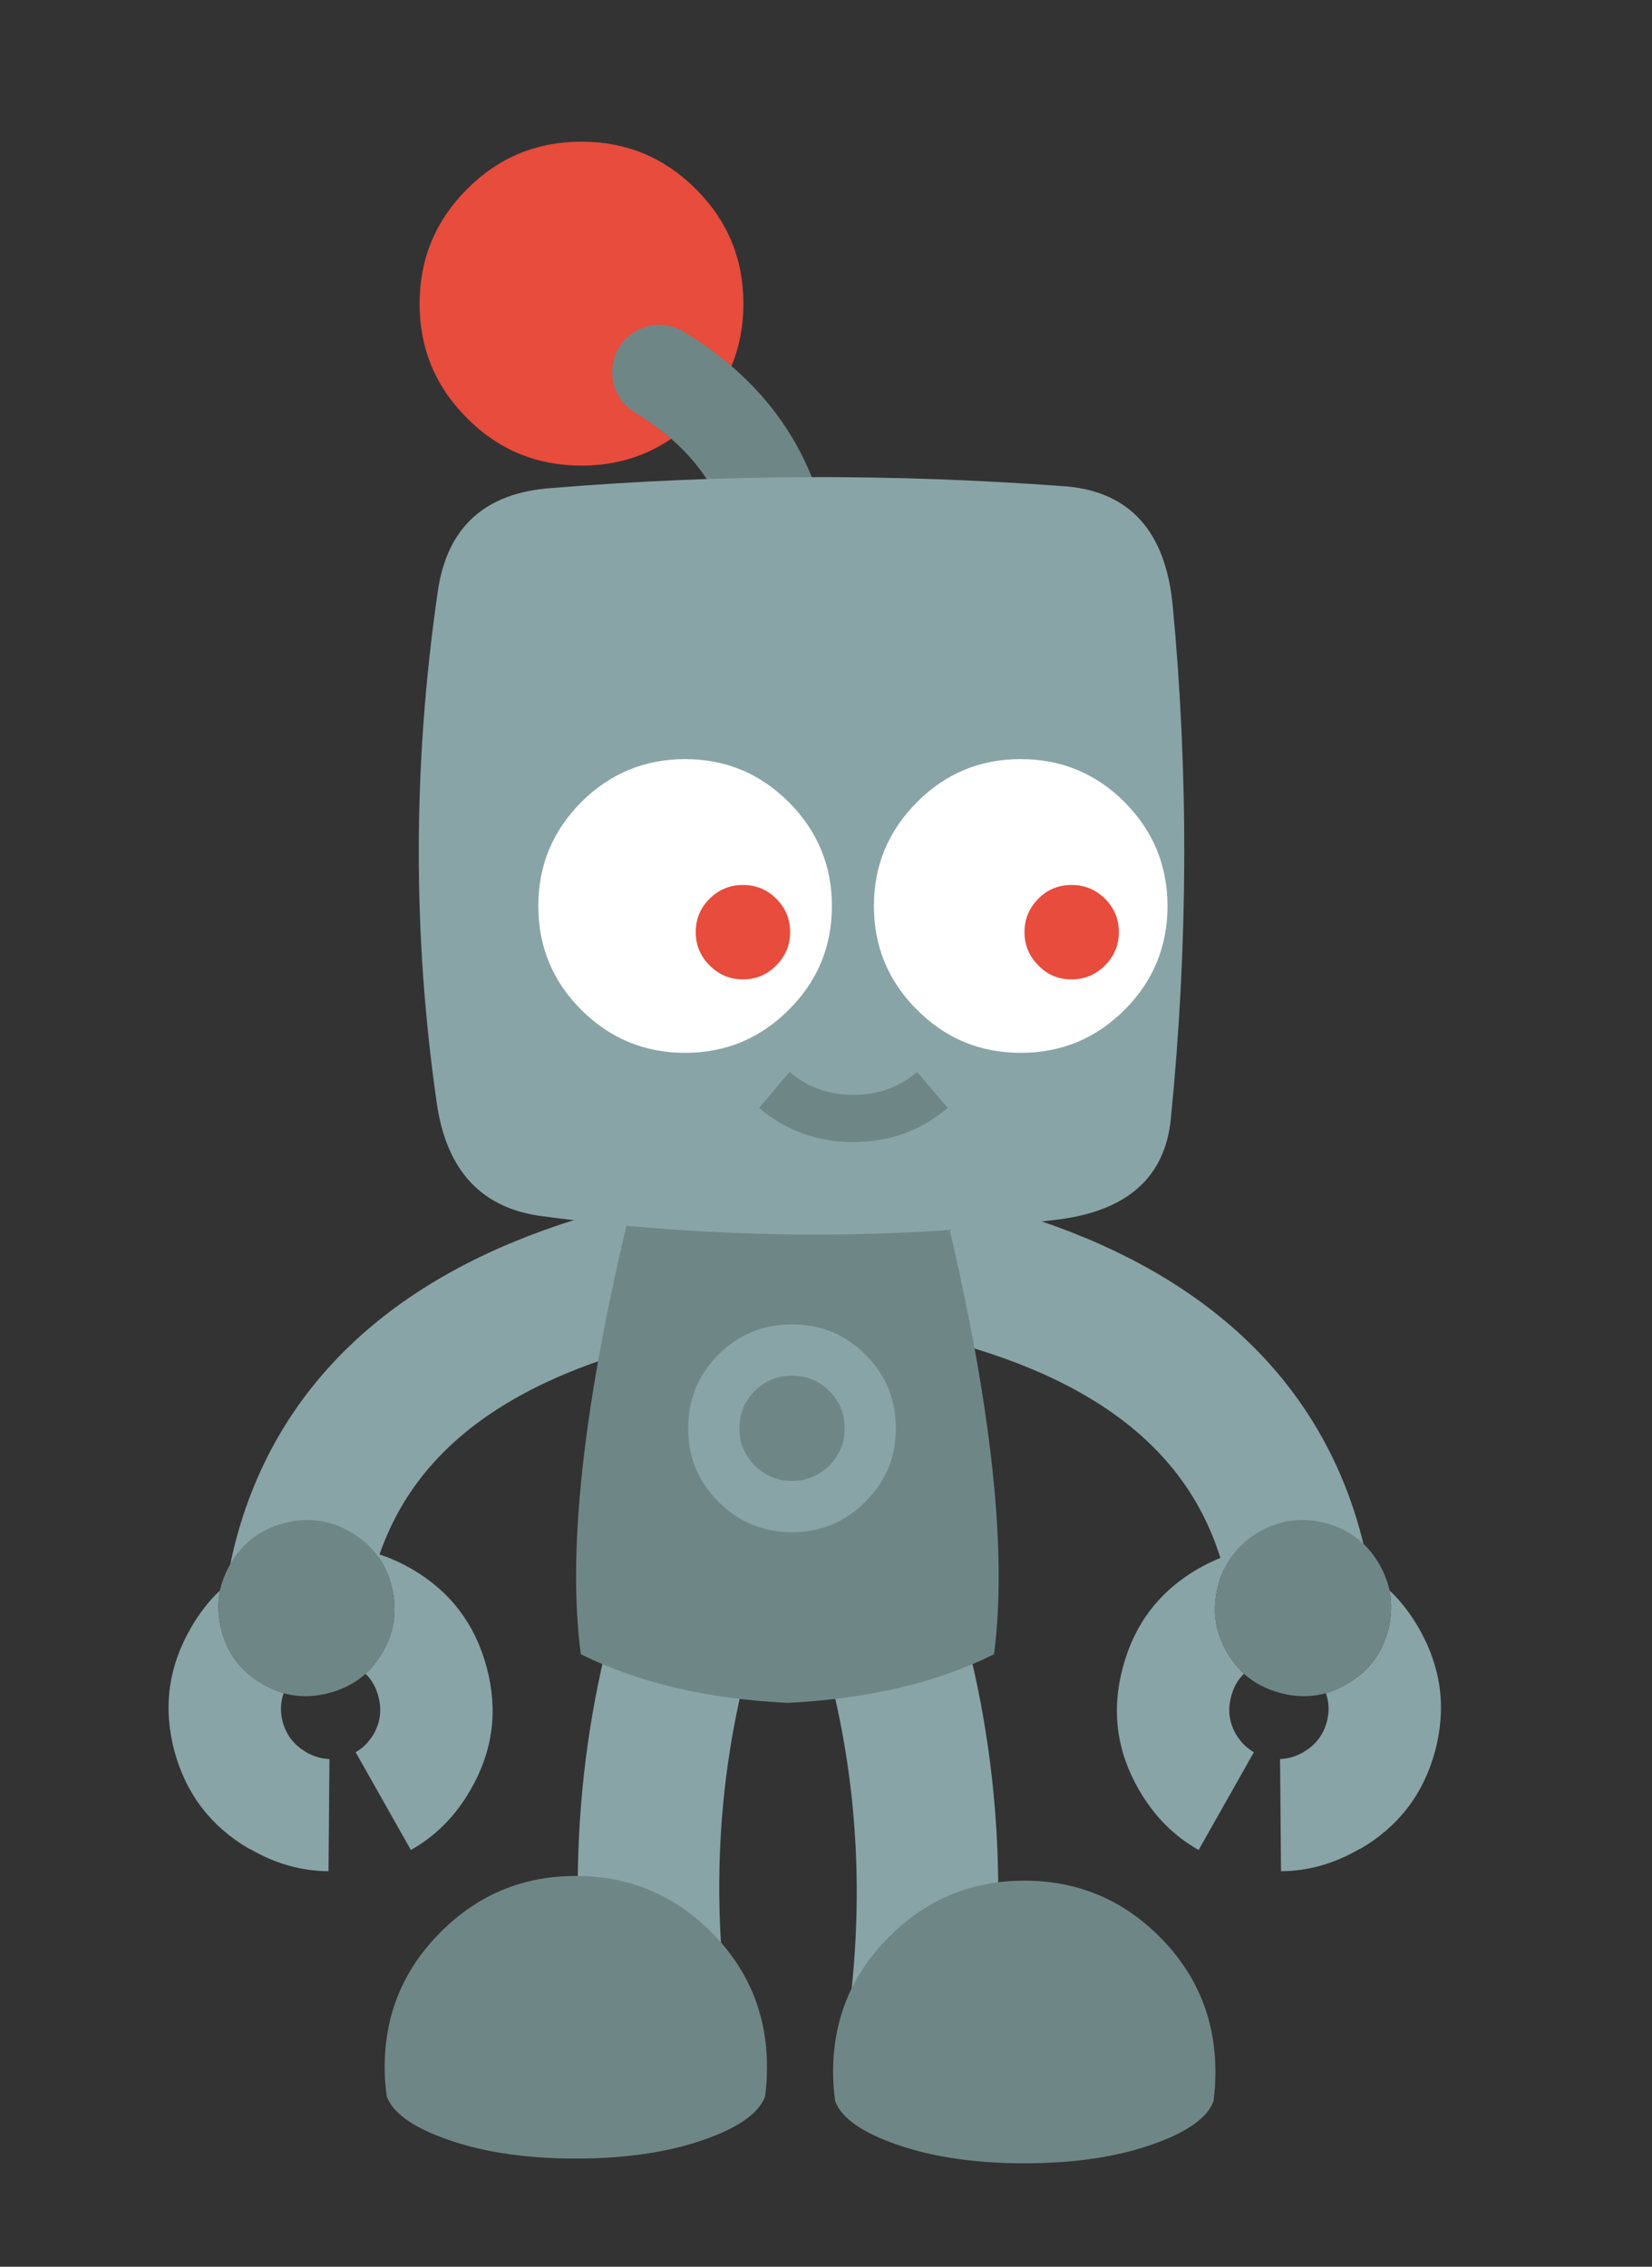 
<svg xmlns="http://www.w3.org/2000/svg" version="1.1" xmlns:xlink="http://www.w3.org/1999/xlink" preserveAspectRatio="none" x="0px" y="0px" width="350px" height="480px" viewBox="0 0 350 480">
<rect x="0" y="0" width="350" height="480" fill="#333333" stroke="none"/>
<defs>
<g id="Symbol_24_0_Layer0_0_MEMBER_0_FILL">
<path fill="#89A4A6" stroke="none" d="
M 10.2 79.05
Q 4.1 33.65 18.5 -8.1
L -9.85 -17.85
Q -26.5 30.45 -19.55 83
L 10.2 79.05 Z"/>
</g>

<g id="Symbol_24_0_Layer0_0_MEMBER_1_FILL">
<path fill="#6F8687" stroke="none" d="
M 18.1 96.65
Q 18.5 93.65 18.5 90.45 18.5 73.65 6.65 61.8 -5.2 49.95 -22 49.95 -38.75 49.95 -50.6 61.8 -62.5 73.65 -62.5 90.45 -62.5 93.65 -62.05 96.65 -60.2 101.6 -50.6 105.25 -38.75 109.8 -22 109.8 -5.2 109.8 6.65 105.25 16.25 101.6 18.1 96.65 Z"/>
</g>

<g id="Symbol_25_0_Layer0_0_MEMBER_0_FILL">
<path fill="#89A4A6" stroke="none" d="
M 14.3 -16.85
L -14.05 -7.1
Q 0.35 34.65 -5.75 80.05
L 24 84
Q 30.95 31.45 14.3 -16.85 Z"/>
</g>

<g id="Symbol_25_0_Layer0_0_MEMBER_1_FILL">
<path fill="#6F8687" stroke="none" d="
M 31.55 50.95
Q 14.8 50.95 2.95 62.8 -8.95 74.65 -8.95 91.45 -8.95 94.65 -8.5 97.65 -6.65 102.6 2.95 106.25 14.8 110.8 31.55 110.8 48.35 110.8 60.2 106.25 69.8 102.6 71.65 97.65 72.05 94.65 72.05 91.45 72.05 74.65 60.2 62.8 48.35 50.95 31.55 50.95 Z"/>
</g>

<g id="Symbol_21_0_Layer0_0_MEMBER_1_FILL">
<path fill="#89A4A6" stroke="none" d="
M 46.5 64.25
Q 47.5 60.35 49.85 57.45 46 58.6 42.25 60.75
L 42.2 60.8 42.15 60.8
Q 29.95 67.9 26.3 81.6 22.6 95.3 29.7 107.55 34.5 115.9 42.35 120.3
L 54.05 99.6
Q 51.7 98.25 50.2 95.7 48.1 91.95 49.25 87.75 50 84.85 51.95 83 49.85 81 48.3 78.35 44.5 71.7 46.5 64.25
M 89 73.35
Q 86.35 68.7 82.8 65.35 83.6 69.5 82.45 73.9 80.45 81.35 73.75 85.15 71.55 86.45 69.3 87.1 70.35 90 69.5 93.2 68.35 97.35 64.65 99.5
L 64.55 99.55 64.55 99.6
Q 62.15 100.95 59.6 101.05
L 59.8 124.8
Q 68.5 124.75 76.5 120.05
L 76.45 120.15
Q 88.75 113.05 92.45 99.35 96.1 85.65 89 73.35 Z"/>

<path fill="#6F8687" stroke="none" d="
M 82.45 73.9
Q 83.6 69.5 82.8 65.35 82.15 62.45 80.6 59.75 76.75 53.1 69.3 51.1 61.85 49.1 55.15 52.95 51.95 54.8 49.85 57.45 47.5 60.35 46.5 64.25 44.5 71.7 48.3 78.35 49.85 81 51.95 83 55.15 85.85 59.65 87.05 64.65 88.4 69.3 87.1 71.55 86.45 73.75 85.15 80.45 81.35 82.45 73.9 Z"/>
</g>

<g id="Symbol_22_0_Layer0_0_MEMBER_1_FILL">
<path fill="#89A4A6" stroke="none" d="
M -78.3 72.9
Q -79.45 68.5 -78.65 64.35 -82.2 67.7 -84.85 72.35 -91.95 84.65 -88.3 98.35 -84.6 112.05 -72.3 119.15
L -72.35 119.05
Q -64.35 123.75 -55.65 123.8
L -55.45 100.05
Q -58 99.95 -60.4 98.6
L -60.4 98.55 -60.5 98.5
Q -64.2 96.35 -65.35 92.2 -66.2 89 -65.15 86.1 -67.4 85.45 -69.6 84.15 -76.3 80.35 -78.3 72.9
M -45.7 56.45
Q -43.35 59.35 -42.35 63.25 -40.35 70.7 -44.15 77.35 -45.7 80 -47.8 82 -45.85 83.85 -45.1 86.75 -43.95 90.95 -46.05 94.7 -47.55 97.25 -49.9 98.6
L -38.2 119.3
Q -30.35 114.9 -25.55 106.55 -18.45 94.3 -22.15 80.6 -25.8 66.9 -38 59.8
L -38.05 59.8 -38.1 59.75
Q -41.85 57.6 -45.7 56.45 Z"/>

<path fill="#6F8687" stroke="none" d="
M -45.7 56.45
Q -47.8 53.8 -51 51.95 -57.7 48.1 -65.15 50.1 -72.6 52.1 -76.45 58.75 -78 61.45 -78.65 64.35 -79.45 68.5 -78.3 72.9 -76.3 80.35 -69.6 84.15 -67.4 85.45 -65.15 86.1 -60.5 87.4 -55.5 86.05 -51 84.85 -47.8 82 -45.7 80 -44.15 77.35 -40.35 70.7 -42.35 63.25 -43.35 59.35 -45.7 56.45 Z"/>
</g>

<g id="Symbol_23_0_Layer0_0_FILL">
<path fill="#6F8687" stroke="none" d="
M 0.05 20.4
Q 25.6 19.15 43.8 10.1 48.35 -24.55 31.85 -90.35
L -31.7 -90.35
Q -48.35 -24.55 -43.75 10.1 -25.55 19.15 0.05 20.4 Z"/>
</g>

<g id="Symbol_23_0_Layer0_0_MEMBER_0_FILL">
<path fill="#89A4A6" stroke="none" d="
M 16.55 -53.35
Q 10.15 -59.75 1 -59.75 -8.15 -59.75 -14.6 -53.35 -21 -46.9 -21 -37.75 -21 -28.6 -14.6 -22.2 -8.15 -15.75 1 -15.75 10.15 -15.75 16.55 -22.2 23 -28.6 23 -37.75 23 -46.9 16.55 -53.35
M 12.15 -37.75
Q 12.15 -33.15 8.9 -29.85 5.6 -26.6 1 -26.6 -3.6 -26.6 -6.9 -29.85 -10.15 -33.15 -10.15 -37.75 -10.15 -42.35 -6.9 -45.65 -3.6 -48.9 1 -48.9 5.6 -48.9 8.9 -45.65 12.15 -42.35 12.15 -37.75 Z"/>
</g>

<g id="Symbol_26_0_Layer0_0_MEMBER_0_FILL">
<path fill="#E74C3C" stroke="none" d="
M -12.3 -160.4
Q -12.3 -174.6 -22.35 -184.65 -32.4 -194.7 -46.6 -194.7 -60.85 -194.7 -70.85 -184.65 -80.9 -174.6 -80.9 -160.4 -80.9 -146.15 -70.85 -136.15 -60.85 -126.1 -46.6 -126.1 -32.4 -126.1 -22.35 -136.15 -12.3 -146.15 -12.3 -160.4 Z"/>
</g>

<g id="Symbol_26_0_Layer0_0_MEMBER_2_FILL">
<path fill="#89A4A6" stroke="none" d="
M 78.65 -96.5
Q 76.4 -119.9 56.15 -121.7 1.15 -125.8 -52.9 -121.35 -74.1 -119.9 -77.05 -99.45 -85 -44.65 -77.25 9 -74.1 30.6 -54.5 32.9 1.15 40.25 54.75 33.5 76.4 30.6 78.25 12.3 83.75 -42.8 78.65 -96.5
M -0.1 -38.9
Q -0.1 -35.2 -2.75 -32.55 -5.35 -29.9 -9.1 -29.9 -12.8 -29.9 -15.45 -32.55 -18.1 -35.2 -18.1 -38.9 -18.1 -42.65 -15.45 -45.3 -12.8 -47.9 -9.1 -47.9 -5.35 -47.9 -2.75 -45.3 -0.1 -42.65 -0.1 -38.9 Z"/>
</g>

<g id="Symbol_26_0_Layer0_0_MEMBER_3_FILL">
<path fill="#FFFFFF" stroke="none" d="
M -2.7 -54.85
Q -11.8 -63.95 -24.65 -63.95 -37.5 -63.95 -46.65 -54.85 -55.75 -45.7 -55.75 -32.85 -55.75 -19.95 -46.65 -10.85 -37.5 -1.75 -24.65 -1.75 -11.8 -1.75 -2.7 -10.85 6.45 -19.95 6.45 -32.85 6.45 -45.7 -2.7 -54.85 Z"/>
</g>

<g id="Symbol_26_0_Layer0_0_MEMBER_4_FILL">
<path fill="#E74C3C" stroke="none" d="
M -5.35 -20.25
Q -2.4 -23.2 -2.4 -27.3 -2.4 -31.5 -5.35 -34.4 -8.25 -37.3 -12.4 -37.3 -16.5 -37.3 -19.45 -34.4 -22.4 -31.5 -22.4 -27.3 -22.4 -23.2 -19.45 -20.25 -16.5 -17.3 -12.4 -17.3 -8.25 -17.3 -5.35 -20.25 Z"/>
</g>

<g id="Symbol_26_0_Layer0_0_MEMBER_5_FILL">
<path fill="#FFFFFF" stroke="none" d="
M 68.45 -54.85
Q 59.35 -63.95 46.45 -63.95 33.55 -63.95 24.5 -54.85 15.35 -45.7 15.35 -32.85 15.35 -19.95 24.5 -10.85 33.55 -1.75 46.45 -1.75 59.35 -1.75 68.45 -10.85 77.55 -19.95 77.55 -32.85 77.55 -45.7 68.45 -54.85 Z"/>
</g>

<g id="Symbol_26_0_Layer0_0_MEMBER_6_FILL">
<path fill="#E74C3C" stroke="none" d="
M 47.25 -27.3
Q 47.25 -23.2 50.2 -20.25 53.05 -17.3 57.25 -17.3 61.35 -17.3 64.3 -20.25 67.25 -23.2 67.25 -27.3 67.25 -31.45 64.3 -34.4 61.35 -37.3 57.25 -37.3 53.05 -37.3 50.2 -34.4 47.25 -31.45 47.25 -27.3 Z"/>
</g>

<path id="Symbol_21_0_Layer0_0_MEMBER_0_1_STROKES" stroke="#89A4A6" stroke-width="30" stroke-linejoin="miter" stroke-linecap="round" stroke-miterlimit="3" fill="none" d="
M 0 0
Q 53.4 16.55 63.15 61"/>

<path id="Symbol_22_0_Layer0_0_MEMBER_0_1_STROKES" stroke="#89A4A6" stroke-width="30" stroke-linejoin="miter" stroke-linecap="round" stroke-miterlimit="3" fill="none" d="
M 1.55 0
Q -51.85 16.55 -61.6 61"/>

<path id="Symbol_26_0_Layer0_0_MEMBER_1_1_STROKES" stroke="#6F8687" stroke-width="20" stroke-linejoin="miter" stroke-linecap="round" stroke-miterlimit="3" fill="none" d="
M -30.1 -145.9
Q -3.15 -129.6 -3.1 -97.9"/>

<path id="Symbol_26_0_Layer0_0_MEMBER_7_1_STROKES" stroke="#6F8687" stroke-width="10" stroke-linejoin="miter" stroke-linecap="butt" stroke-miterlimit="3" fill="none" d="
M 27.75 6.1
Q 20.65 12.15 11 12.15 1.4 12.15 -5.75 6.1"/>
</defs>

<g transform="matrix( 1, 0, 0, 1, 144,347.3) ">
<g transform="matrix( 1, 0, 0, 1, 0,0) ">
<use xlink:href="#Symbol_24_0_Layer0_0_MEMBER_0_FILL"/>
</g>

<g transform="matrix( 1, 0, 0, 1, 0,0) ">
<use xlink:href="#Symbol_24_0_Layer0_0_MEMBER_1_FILL"/>
</g>
</g>

<g transform="matrix( 1, 0, 0, 1, 185.45,347.3) ">
<g transform="matrix( 1, 0, 0, 1, 0,0) ">
<use xlink:href="#Symbol_25_0_Layer0_0_MEMBER_0_FILL"/>
</g>

<g transform="matrix( 1, 0, 0, 1, 0,0) ">
<use xlink:href="#Symbol_25_0_Layer0_0_MEMBER_1_FILL"/>
</g>
</g>

<g transform="matrix( 1, 0, 0, 1, 211.6,271.45) ">
<g transform="matrix( 1, 0, 0, 1, 0,0) ">
<use xlink:href="#Symbol_21_0_Layer0_0_MEMBER_0_1_STROKES"/>
</g>

<g transform="matrix( 1, 0, 0, 1, 0,0) ">
<use xlink:href="#Symbol_21_0_Layer0_0_MEMBER_1_FILL"/>
</g>
</g>

<g transform="matrix( 1, 0, 0, 1, 125.25,272.45) ">
<g transform="matrix( 1, 0, 0, 1, 0,0) ">
<use xlink:href="#Symbol_22_0_Layer0_0_MEMBER_0_1_STROKES"/>
</g>

<g transform="matrix( 1, 0, 0, 1, 0,0) ">
<use xlink:href="#Symbol_22_0_Layer0_0_MEMBER_1_FILL"/>
</g>
</g>

<g transform="matrix( 1, 0, 0, 1, 166.8,340.2) ">
<g transform="matrix( 1, 0, 0, 1, 0,0) ">
<use xlink:href="#Symbol_23_0_Layer0_0_FILL"/>
</g>

<g transform="matrix( 1, 0, 0, 1, 0,0) ">
<use xlink:href="#Symbol_23_0_Layer0_0_MEMBER_0_FILL"/>
</g>
</g>

<g transform="matrix( 1, 0, 0, 1, 169.8,224.7) ">
<g transform="matrix( 1, 0, 0, 1, 0,0) ">
<use xlink:href="#Symbol_26_0_Layer0_0_MEMBER_0_FILL"/>
</g>

<g transform="matrix( 1, 0, 0, 1, 0,0) ">
<use xlink:href="#Symbol_26_0_Layer0_0_MEMBER_1_1_STROKES"/>
</g>

<g transform="matrix( 1, 0, 0, 1, 0,0) ">
<use xlink:href="#Symbol_26_0_Layer0_0_MEMBER_2_FILL"/>
</g>

<g transform="matrix( 1, 0, 0, 1, 0,0) ">
<use xlink:href="#Symbol_26_0_Layer0_0_MEMBER_3_FILL"/>
</g>

<g transform="matrix( 1, 0, 0, 1, 0,0) ">
<use xlink:href="#Symbol_26_0_Layer0_0_MEMBER_4_FILL"/>
</g>

<g transform="matrix( 1, 0, 0, 1, 0,0) ">
<use xlink:href="#Symbol_26_0_Layer0_0_MEMBER_5_FILL"/>
</g>

<g transform="matrix( 1, 0, 0, 1, 0,0) ">
<use xlink:href="#Symbol_26_0_Layer0_0_MEMBER_6_FILL"/>
</g>

<g transform="matrix( 1, 0, 0, 1, 0,0) ">
<use xlink:href="#Symbol_26_0_Layer0_0_MEMBER_7_1_STROKES"/>
</g>
</g>
</svg>
